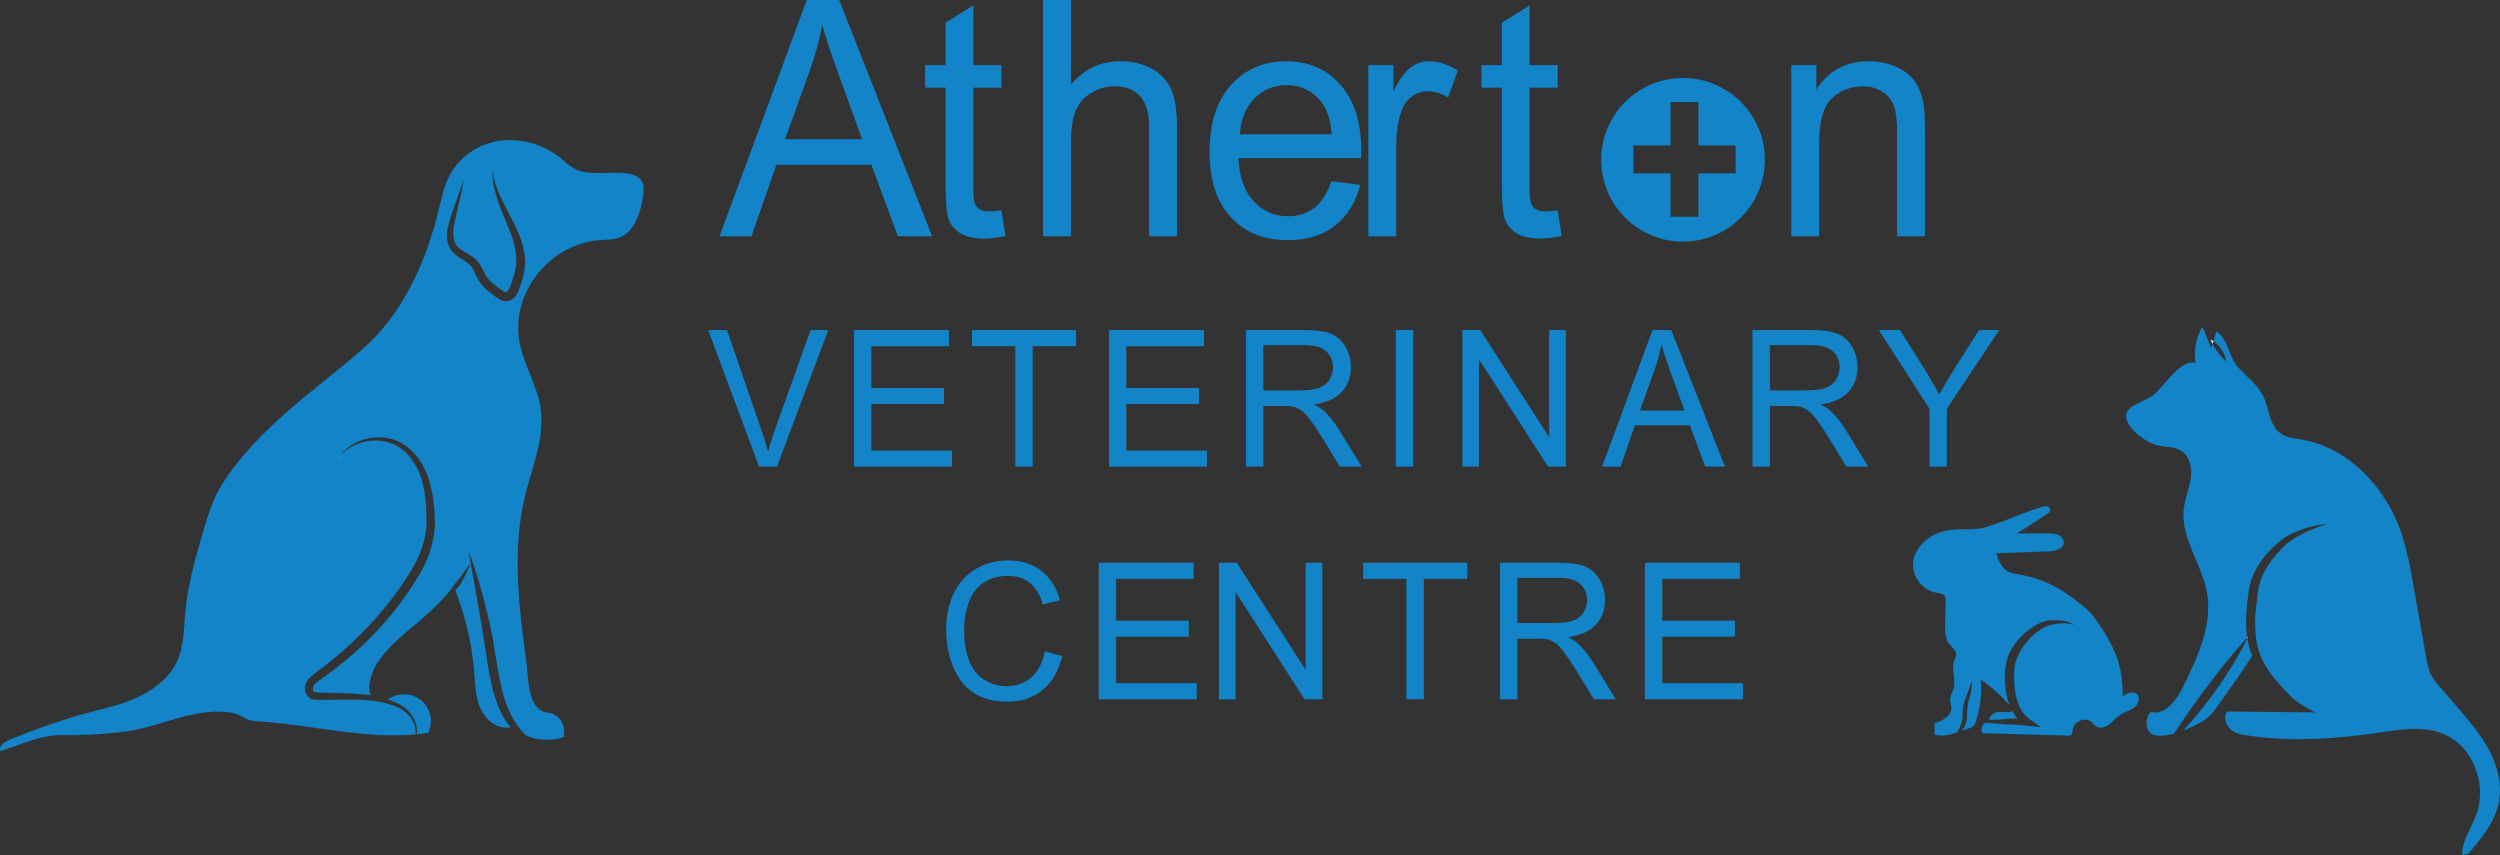<?xml version="1.0" encoding="utf-8"?>
<!-- Generator: Adobe Illustrator 24.0.2, SVG Export Plug-In . SVG Version: 6.00 Build 0)  -->
<svg version="1.1" id="Layer_1" xmlns="http://www.w3.org/2000/svg" xmlns:xlink="http://www.w3.org/1999/xlink" x="0px" y="0px"
	 viewBox="0 0 806.543 275.85" style="enable-background:new 0 0 806.543 275.85;" xml:space="preserve">
<rect x="0" y="0" width="806.543" height="275.85" fill="#333333" stroke="none"/>
<style type="text/css">
	.st0{fill:#1284C7;}
	.st1{fill:#FFFFFF;}
	.st2{enable-background:new    ;}
</style>
<g>
	<title>AthertonDesktop_2</title>
	<path class="st0" d="M725.021,205.96c-0.01-0.07-0.03-0.15-0.04-0.23c0.18-0.19,0.27-0.28,0.27-0.28S725.171,205.63,725.021,205.96
		z"/>
	<path class="st0" d="M721.941,211.77c1.58-2.73,2.63-4.87,3.08-5.81c0.16,0.96,0.36,1.9,0.61,2.84c0.27,0.97,0.6,1.92,1,2.84
		c-3.03,4.57-6.15,9.07-9.34,13.52c-1.97,2.74-3.76,5.87-6.69,7.55c-2.18,1.24-4.28,2.23-6.21,2.97c1.2-1.32,2.48-2.81,3.81-4.36
		c0.84-1.03,1.74-2.06,2.58-3.18l2.58-3.35c0.83-1.16,1.65-2.31,2.47-3.44s1.55-2.29,2.3-3.39
		C719.591,215.77,720.891,213.62,721.941,211.77z"/>
	<path class="st0" d="M806.151,259c-1.28,6.31-5.61,11.5-9.8,16.39l-2,0.46c-0.1-4.62,2.91-8.66,4.53-13
		c3.65-9.77-1.06-22.25-10.73-26.14c-6.74-2.72-14.33-1.23-21.52-0.23c-13.26,1.9-26.81,2.84-40.08,1
		c-2.99-0.41-4.69-0.52-6.55-1.89s-2.85-4.18-1.5-6.05l28.44,0.29c-2.5-1.23-4.87-2.69-7.08-4.35l-0.68-0.69
		c-2.03-2-3.94-4.12-5.75-6.33c-1.15-1.46-2.18-3-3.09-4.63c-0.95-1.79-1.66-3.7-2.13-5.68c-0.81-4.43-0.88-8.96-0.2-13.41
		c0.13-1.17,0.26-2.35,0.4-3.52c0.11-1.08,0.33-2.16,0.65-3.2c0.65-2.05,1.59-4.01,2.79-5.8c1.15-1.72,2.45-3.33,3.88-4.83
		c0.68-0.72,1.39-1.38,2.08-2c0.65-0.59,1.36-1.12,2.11-1.57c2.42-1.48,4.98-2.72,7.65-3.68c1.95-0.71,3.1-1.05,3.1-1.05l-0.01-0.04
		l-0.85,0.1c-0.56,0.08-1.41,0.17-2.41,0.38c-2.88,0.54-5.68,1.47-8.33,2.75c-0.88,0.42-1.73,0.92-2.52,1.5
		c-0.81,0.64-1.6,1.3-2.39,2c-1.66,1.48-3.17,3.13-4.49,4.93c-1.46,1.95-2.6,4.12-3.39,6.43c-0.39,1.21-0.66,2.44-0.82,3.7
		c-0.15,1.19-0.3,2.38-0.46,3.57c-0.27,2.42-0.39,4.84-0.37,7.27c0.02,1.36,0.14,2.72,0.35,4.05c-0.62,0.66-2.31,2.48-4.45,5.05
		c-1.37,1.63-2.93,3.54-4.55,5.63c-0.81,1.05-1.68,2.11-2.5,3.22l-2.54,3.36l-2.48,3.4c-0.83,1.11-1.6,2.24-2.37,3.32
		c-1.53,2.18-2.91,4.22-4.07,6c-0.22,0.33-0.43,0.65-0.63,0.96c-3.82,1.04-6.68,0.92-7.79-0.34c-1.64-1.8-1.38-5.4,0.36-6.63
		c4.62,1.16,8.23-3.86,10.34-8.13c4.68-9.58,9.59-20.01,7.68-30.52c-1.69-9.24-8.57-17.62-7.45-27c0.39-3.28,1.75-6.38,2.24-9.66
		c0.49-3.28-0.22-7.1-3-8.9c-2.24-1.45-5.14-1.19-7.74-1.83c-5.42-1.34-14.59-9.28-7.49-12.89c7.1-3.61,5.89-2.81,9.1-6.31
		c2.96-3.22,6.35-8.11,10.68-7.48c-0.63-3.99,0.16-8.08,2.22-11.56c0.95,2.28,1.9,4.55,2.84,6.83c0.14-0.44,0.29-0.88,0.43-1.32
		c0.43,0.83,0.92,1.62,1.46,2.37c0.57,0.81,1.19,1.57,1.87,2.28c0.33,0.36,0.68,0.69,1.05,1c-0.05-0.48-0.15-0.95-0.31-1.4
		c-0.33-0.96-0.8-1.87-1.39-2.7c-0.58-0.83-1.29-1.57-2.1-2.2c-0.1-0.08-0.2-0.15-0.3-0.22c0.33-1.01,0.65-2.02,0.98-3.03l0.07-0.1
		c4.08,3.08,3.71,7.97,6.77,11.4c3.55,3.98,7.29,6.11,9.11,11.58c1.17,3.52,1.67,7.7,4.67,9.87c1.91,1.41,4.39,1.61,6.71,2
		c15.56,2.59,27.77,16,32.61,31c1.5,5.04,2.66,10.17,3.46,15.36c1.47,8.2,2.93,16.4,4.39,24.6c0.22,1.57,0.62,3.1,1.21,4.56
		c0.82,1.58,1.85,3.03,3.07,4.31l5.72,6.63c3.78,4.43,7.64,8.88,10.29,14C805.801,247.36,807.301,253.33,806.151,259z"/>
	<path class="st0" d="M641.971,232.27c-0.03,0-0.07,0.01-0.1,0.01c-0.26-1.25,1.45-2.55,2.93-2.6c1.49-0.05,3.14,0.37,4.42-0.24
		c0.45,0.84,1.01,1.62,1.64,2.31c-1.63,0.05-3.26,0.16-4.89,0.31l-2,0.14L641.971,232.27z"/>
	<path class="st0" d="M688.431,228.34c-1.4,1.01-3.09,1.39-4.5,2.32c-1.41,0.93-2.26,2.16-3.5,3.09c-1.24,0.93-3.07,1.45-4.33,0.54
		c-0.46-0.4-0.89-0.83-1.29-1.3c-2-1.89-6-0.23-6.16,2.55c0.07,0.49-0.03,0.99-0.28,1.41c-0.38,0.32-0.88,0.45-1.37,0.37
		l-27.36-0.79c-0.8-0.98-0.34-2.46,0.6-3.25c0,0,0,0,0.01,0c0.25-0.05,0.49-0.1,0.74-0.1c0.32-0.02,0.63-0.02,0.94,0
		c0.29,0.03,0.67,0.14,1,0.14l1,0.11l2,0.18c2.74,0.16,5.44,0.21,8.05,0.5l4.38,0.48l-3.67-2.67c-1.42-1.05-2.54-2.46-3.24-4.09
		c-0.72-1.71-1.2-3.51-1.42-5.36c-0.06-0.48-0.06-0.88-0.14-1.4c-0.08-0.52-0.08-0.97-0.08-1.45v-2.84
		c0.05-0.92,0.17-1.84,0.36-2.74c0.11-0.43,0.21-0.81,0.36-1.27c0.15-0.46,0.32-0.86,0.49-1.27c0.79-1.69,1.83-3.26,3.07-4.66
		c1.21-1.45,2.64-2.72,4.22-3.75c0.77-0.52,1.6-0.94,2.47-1.24c0.45-0.16,0.91-0.28,1.38-0.37c0.43-0.08,0.96-0.16,1.43-0.23
		c1.87-0.25,3.81-0.39,5.55,0.51c-0.74-0.65-1.62-1.1-2.59-1.32c-1.01-0.22-2.04-0.33-3.08-0.33h-1.56
		c-0.52,0.01-1.05,0.08-1.56,0.2c-1.04,0.23-2.05,0.59-3,1.08c-0.95,0.47-1.86,1.03-2.71,1.67c-0.84,0.64-1.64,1.34-2.39,2.08
		c-1.51,1.51-2.79,3.25-3.79,5.14c-0.25,0.49-0.47,0.99-0.65,1.51c-0.19,0.53-0.35,1.06-0.48,1.6c-0.24,1.05-0.41,2.12-0.49,3.2
		c-0.06,1.06-0.06,2.12,0,3.17c0.02,0.54,0.06,1.01,0.11,1.54c0.05,0.53,0.11,1.07,0.19,1.59c0.21,1.58,0.6,3.12,1.19,4.6
		c-2.77-3.13-5.9-5.92-9.33-8.33c0.42,4.55-0.1,9.14-1.54,13.48c-0.17,0.65-0.51,1.24-1,1.71c-0.37,0.28-0.78,0.49-1.23,0.61
		l-2.25,0.79c0.17-0.25,0.33-0.5,0.49-0.75c0.47-0.82,0.81-1.71,1-2.64c0.14-0.9,0.19-1.82,0.14-2.74c0.11-1.69,0.42-3.37,0.91-5
		c0.52-1.66,0.69-3.41,0.5-5.14c-0.13,0.8-0.34,1.58-0.62,2.34c-0.28,0.82-0.61,1.62-0.92,2.44c-0.33,0.83-0.63,1.68-0.88,2.54
		c-0.25,0.9-0.4,1.83-0.43,2.76c0.04,0.84,0.01,1.68-0.08,2.52c-0.14,0.8-0.39,1.58-0.74,2.31c-0.16,0.39-0.35,0.77-0.55,1.16
		l-0.44,0.77c-2.37,0.78-4.85,1.35-7.23,0.7v-3.68c2.44-0.82,5.32-2.21,5.41-4.78c0-1.15-0.52-2.26-0.39-3.4
		c0.24-0.91,0.57-1.8,1-2.64c1.07-3-0.83-6.54,0.35-9.53c0.3-0.54,0.5-1.12,0.61-1.72c0.09-1.45-1.42-2.39-2.31-3.54
		c-1.32-1.69-1.33-4-1.28-6.18c0.06-2.52,0.13-5.05,0.19-7.59c0.06-0.52-0.02-1.05-0.24-1.54c-0.51-0.92-1.76-1-2.8-1.19
		c-4.43-0.87-7.6-4.81-7.52-9.33c0.24-4.76,4.3-8.64,8.81-10.19c4.91-1.68,10.06-0.23,14.89-1.69c5.91-1.8,11.59-4.53,17.5-6.4h0.05
		c0.64-0.25,1.33-0.33,2-0.23c0.7,0.14,1.15,0.81,1.01,1.51c0,0.01-0.01,0.01-0.01,0.02c-0.17,0.35-0.46,0.64-0.81,0.81l-9.84,6.36
		h9.89c1.12-0.07,2.24,0.07,3.29,0.43c1.08,0.4,1.81,1.39,1.87,2.53c-0.07,2.07-2.79,2.75-4.86,2.83l-16.91,0.62
		c0.73,2.35,1.75,4.89,4,6c0.99,0.43,2.04,0.7,3.11,0.8c9.22,1.51,15,5.32,22.2,11.32c2,1.67,5.16,6.63,6.47,8.88
		c3.77,6.5,5,11.59,5,19.22c1.29-1.13,3.39-1.95,4.62-0.74C690.661,225.19,689.831,227.33,688.431,228.34z"/>
	<path class="st0" d="M138.141,236.39c-1.23,0.21-2.46,0.37-3.7,0.5c0.03-0.2,0.05-0.41,0.06-0.61c0.06-1.01-0.07-2.03-0.38-3
		c-0.38-1.23-1.02-2.38-1.87-3.36c-1.01-1.15-2.22-2.09-3.59-2.79c-1.18-0.6-2.39-1.12-3.63-1.54c0.82-0.35,1.63-0.79,2.46-1.09
		c2.21-0.8,4.65-0.67,6.75,0.37C138.501,226.98,140.251,232.13,138.141,236.39z"/>
	<path class="st0" d="M151.881,181.86l-0.04-0.19c0.03-0.02,0.05-0.01,0.07,0.01c0.01,0.02,0.01,0.03,0.01,0.04
		c0,0.02,0,0.04-0.01,0.05l0.02-0.03C151.931,181.74,151.911,181.78,151.881,181.86z"/>
	<path class="st0" d="M149.191,187.31c1.3-2.41,2.43-4.88,2.69-5.45l1.33,7.37c0.62,3.48,1.33,7.52,2.05,11.86
		c0.35,2.17,0.72,4.4,1.07,6.69c0.35,2.29,0.67,4.61,1.06,6.95c0.39,2.34,0.83,4.7,1.39,7c0.56,2.28,1.29,4.5,2.2,6.66
		c0.86,2.05,1.97,3.98,3.29,5.75c0.16,0.21,0.32,0.42,0.49,0.63c-0.57-0.06-1.15-0.06-1.73-0.01c-3.75-0.14-6.85-3.24-8.25-6.72
		c-1.4-3.48-1.49-7.33-1.78-11.07c-0.74-9.11-2.8-18.06-6.13-26.58c0.4-0.32,0.77-0.68,1.1-1.08
		C148.431,188.68,148.841,188.01,149.191,187.31z"/>
	<path class="st0" d="M191.761,55.78l0.04,0.05c-2.05,0-4.09-0.38-6-1.13c-1.64-0.92-3.16-2.05-4.52-3.35
		c-5.31-4.44-12.16-6.62-19.07-6.08c-6.91,0.66-13.11,4.55-16.71,10.49c-2.39,4.14-3.2,9-4.38,13.62
		c-4.12,16.05-11.51,32.09-23.93,43.05c-15,13.19-34,25.44-45.73,44.13c-2.62,4.19-4.14,8.95-5.54,13.68
		c-2.66,9-5.33,18.1-6.16,27.46c-0.46,5.15-0.38,10.5-2.45,15.24c-2.52,5.8-8,9.88-13.75,12.4s-12.06,3.69-18.15,5.41
		c-7.51,2.23-14.9,4.84-22.14,7.83c-1.69,0.67-3.73,2-3.18,3.75c4.54-1.2,12.3-5.16,19.23-5.16c6.72,0.06,13.44-0.27,20.12-1
		c11.43-1.36,22.29-7.59,33.75-6.46c1.38,0.12,2.73,0.46,4,1c0.94,0.43,1.8,1,2.76,1.39c1.2,0.39,2.45,0.6,3.7,0.63
		c16.77,1.13,34.27,5.77,50.48,4.19c0.04-1.17-0.15-2.35-0.57-3.46c-1-2.43-2.95-4.36-5.4-5.34c-3.17-1.33-6.56-2.08-10-2.24
		c-3.79-0.27-7.94-0.14-12.38-0.09h-3.39c-0.76,0.04-1.53-0.12-2.22-0.45c-0.8-0.45-1.38-1.21-1.61-2.11
		c-0.22-0.79-0.22-1.63,0-2.43l0.11-0.33l0.09-0.2c0.13-0.27,0.19-0.37,0.3-0.56c0.2-0.31,0.42-0.61,0.66-0.89
		c0.92-0.91,1.93-1.73,3-2.45c8.02-5.93,15.27-12.83,21.59-20.54c3.21-3.9,6.12-8.05,8.7-12.4c2.48-4.06,4.04-8.62,4.57-13.35
		c0.08-1.09,0.05-2.29,0-3.46c-0.05-1.17-0.07-2.32-0.14-3.45c-0.12-2.2-0.42-4.39-0.9-6.55c-0.79-3.92-2.67-7.54-5.42-10.46
		c-2.36-2.39-5.54-3.82-8.9-4c-2.65-0.18-5.3,0.3-7.72,1.39c-1.57,0.72-2.99,1.71-4.21,2.93c-0.19,0.18-0.37,0.38-0.56,0.58
		c0.16-0.22,0.32-0.43,0.49-0.64c1.13-1.37,2.51-2.5,4.07-3.34c2.46-1.32,5.21-2.01,8-2c3.75-0.04,7.38,1.37,10.1,3.95
		c0.76,0.7,1.46,1.45,2.1,2.25c0.66,0.85,1.27,1.74,1.8,2.67c1.1,1.96,1.93,4.04,2.49,6.21c0.59,2.26,1,4.55,1.22,6.87
		c0.12,1.19,0.2,2.38,0.24,3.58c0.04,1.2,0.11,2.4,0,3.72c-0.21,2.56-0.72,5.09-1.52,7.53c-0.79,2.5-1.87,4.89-3.22,7.13
		c-2.62,4.49-5.57,8.77-8.85,12.81c-3.28,4.02-6.84,7.79-10.65,11.31c-3.68,3.41-7.59,6.57-11.69,9.46c-0.92,0.6-1.79,1.27-2.61,2
		c-0.56,0.51-0.83,1.26-0.72,2c0.04,0.25,0.18,0.47,0.38,0.62c0.35,0.16,0.72,0.23,1.1,0.21c1.14,0,2.25,0.09,3.34,0.11
		c4.19,0,8.38,0.2,12.54,0.62c0.38,0.04,0.75,0.08,1.12,0.13c-0.27-0.76-0.35-1.73-0.31-2.86c0.32-3.28,1.57-6.41,3.62-9
		c6.56-8.61,13.46-11.27,22.37-21.77v-0.01c0.14-0.27,0.3-0.52,0.47-0.76c0.35-0.5,0.73-1,1.15-1.52s1-1.07,1.43-1.67
		c0.91-1.21,1.77-2.51,2.47-3.44l1.15-1.55c0.01-0.01,0.02-0.02,0.03-0.01l-0.71-3.92c0.14,0.35,0.53,1.36,1.08,2.9
		c0.7,1.95,1.65,4.75,2.63,8.16c0.98,3.41,2,7.42,3,11.75c0.46,2.17,1,4.42,1.34,6.71c0.34,2.29,0.77,4.62,1.16,6.94
		c0.39,2.32,0.75,4.6,1.25,6.81c0.48,2.15,1.09,4.27,1.83,6.34c0.71,1.91,1.61,3.73,2.68,5.46c0.98,1.55,2.12,2.98,3.41,4.27
		c0.05,0.06,0.11,0.11,0.17,0.17c0,0,0,0,0.01,0c3.58,1.76,8.66,1.84,12.25,0.47c0.33-2.65-0.19-7.16-5.58-7.91
		c-6.16-0.86-5.8-10.84-6.64-17c-2.39-17.55-4.52-35.59-0.34-52.79c2.29-9.44,6.48-18.86,5-28.47c-1.07-7.12-5.15-13.47-6.64-20.52
		c-3.33-15.65,8.64-31.45,24.52-33.46c2.79-0.36,5.08,0,7.72-1c5.1-1.86,7.44-9.94,7.66-15.36
		C207.941,53.97,197.641,56.16,191.761,55.78z M169.331,86.01c-0.13,1.49-0.42,2.96-0.87,4.39c-0.21,0.67-0.42,1.36-0.64,2
		c-0.22,0.76-0.52,1.5-0.89,2.2c-0.45,0.89-1.14,1.64-2,2.15c-0.27,0.15-0.55,0.26-0.85,0.34c-0.17,0.04-0.36,0.07-0.54,0.09h-0.34
		c-0.58,0-1.16-0.14-1.69-0.41c-0.69-0.39-1.36-0.82-2-1.31c-0.58-0.42-1.17-0.86-1.75-1.34c-1.23-0.96-2.31-2.11-3.19-3.4
		c-0.69-1.22-1.32-2.48-1.88-3.77c-0.54-1-1.33-1.84-2.3-2.44c-1-0.7-2.21-1.34-3.31-2.26c-0.28-0.22-0.54-0.48-0.81-0.74l-0.4-0.45
		l-0.29-0.38c-0.43-0.61-0.77-1.28-1-2c-0.83-2.79-0.15-5.27,0.42-7.33s1.28-3.88,1.83-5.53l1.48-4.22l1.36-3.57l-0.77,3.83
		c-0.26,1.21-0.58,2.68-1,4.37c-0.42,1.69-0.8,3.57-1.26,5.63c-0.55,2.02-0.55,4.16,0,6.18c0.18,0.46,0.43,0.89,0.73,1.27l0.3,0.34
		l0.24,0.24c0.2,0.17,0.41,0.34,0.64,0.51c0.91,0.66,2,1.24,3.24,2c1.35,0.81,2.48,1.93,3.28,3.28c0.78,1.36,1.21,2.58,1.9,3.58
		c0.73,1.01,1.6,1.91,2.59,2.66c0.52,0.41,1.07,0.81,1.63,1.21c0.5,0.37,1.02,0.7,1.56,1c0.11,0.06,0.22,0.1,0.34,0.11
		c0.05,0,0.21,0,0.21,0l0.13-0.06c0.36-0.25,0.65-0.6,0.82-1c0.55-1.17,1-2.4,1.34-3.65c0.38-1.2,0.67-2.44,0.86-3.69
		c0-0.68,0.11-1.37,0.13-2c0.02-0.63-0.07-1.19-0.1-1.78c-0.3-2.41-0.89-4.77-1.78-7.03c-0.85-2.22-1.76-4.33-2.57-6.29
		c-0.81-1.96-1.52-3.82-2-5.48c-0.25-0.85-0.48-1.63-0.65-2.37c-0.17-0.74-0.29-1.43-0.38-2.05c-0.14-0.96-0.21-1.93-0.19-2.9
		c0-0.66,0-1,0-1s0,0.35,0.15,1c0.06,0.33,0.1,0.73,0.21,1.2c0.11,0.47,0.25,1,0.4,1.59c0.15,0.59,0.41,1.22,0.64,1.92
		s0.55,1.43,0.89,2.21c0.7,1.56,1.56,3.27,2.53,5.15c0.97,1.88,2.08,3.91,3.1,6.18c1.15,2.41,1.95,4.96,2.37,7.59
		c0.09,0.72,0.13,1.48,0.19,2.23S169.391,85.36,169.331,86.01z"/>
	<path class="st1" d="M109.391,147.48c0.11-0.14,0.23-0.28,0.34-0.42c-0.11,0.16-0.22,0.32-0.33,0.48c-0.17,0.26-0.25,0.4-0.25,0.4
		l-0.05-0.08L109.391,147.48z"/>
	<path class="st1" d="M151.111,177.63l0.02,0.12c-0.03-0.07-0.05-0.12-0.05-0.14L151.111,177.63z"/>
	<path class="st1" d="M151.931,181.74c0,0-0.02,0.04-0.05,0.12l-0.04-0.19c0.03-0.02,0.05-0.01,0.07,0.01
		c0.01,0.02,0.01,0.03,0.01,0.04c0,0.02,0,0.04-0.01,0.05L151.931,181.74z"/>
	<path class="st1" d="M725.251,205.45c0,0-0.08,0.18-0.23,0.51c-0.01-0.07-0.03-0.15-0.04-0.23
		C725.161,205.54,725.251,205.45,725.251,205.45z"/>
	<path class="st1" d="M725.251,205.45c0,0-0.08,0.18-0.23,0.51c-0.01-0.07-0.03-0.15-0.04-0.23
		C725.161,205.54,725.251,205.45,725.251,205.45z"/>
	<path class="st1" d="M713.181,109.48c0.01,0.02,0.01,0.04,0.02,0.06c-0.01,0-0.01-0.01-0.02-0.01V109.48z"/>
	<path class="st1" d="M714.091,110.06c-0.09,0.29-0.19,0.58-0.28,0.87c-0.03-0.05-0.05-0.1-0.08-0.15
		c-0.21-0.39-0.38-0.81-0.53-1.24C713.511,109.68,713.811,109.86,714.091,110.06z"/>
	<path class="st1" d="M669.311,201.85l-0.05,0.02c-0.04-0.04-0.08-0.07-0.12-0.11C669.201,201.79,669.251,201.82,669.311,201.85z"/>
	<path class="st1" d="M636.051,219.28c-0.01,0.07-0.02,0.13-0.03,0.2c-0.01-0.06-0.01-0.13-0.02-0.19L636.051,219.28z"/>
	<path class="st1" d="M151.931,181.74c0,0-0.02,0.04-0.05,0.12l-0.04-0.19c0.03-0.02,0.05-0.01,0.07,0.01
		c0.01,0.02,0.01,0.03,0.01,0.04c0,0.02,0,0.04-0.01,0.05L151.931,181.74z"/>
	<path class="st0" d="M543.001,25.16h-0.04c-14.57,0-26.39,11.82-26.39,26.39c0,14.58,11.82,26.39,26.39,26.39
		c14.58,0,26.39-11.81,26.39-26.39h0.03C569.381,36.98,557.571,25.17,543.001,25.16z M559.951,55.92h-12v14h-9v-14h-12v-9h12v-14h9
		v14h12V55.92z"/>
	<g class="st2">
		<path class="st0" d="M270.731,0h-10.45l-28.15,76.22h10.3l8.05-23.08h30.64l8.55,23.08h11.05L270.731,0z M253.281,44.92
			l8.05-22.35c1.7-4.82,3.01-9.67,3.95-14.56c1.13,4.13,2.86,9.39,5.2,15.81l7.64,21.1H253.281z"/>
	</g>
	<g class="st2">
		<path class="st0" d="M323.081,67.85c-1.64,0.24-2.95,0.36-3.95,0.36c-1.33,0-2.36-0.22-3.08-0.67c-0.71-0.45-1.23-1.06-1.55-1.82
			c-0.31-0.76-0.47-2.48-0.47-5.15V28.29h9.05v-7.28h-9.05V1.72l-8.95,5.61v13.68h-6.6v7.28h6.6v31.76c0,5.62,0.37,9.3,1.1,11.05
			s2,3.16,3.8,4.24c1.8,1.07,4.33,1.61,7.6,1.61c2,0,4.26-0.28,6.8-0.83L323.081,67.85z"/>
	</g>
	<g class="st2">
		<path class="st0" d="M377.861,28.86c-1.25-2.84-3.33-5.07-6.23-6.68c-2.89-1.61-6.31-2.42-10.24-2.42c-6.4,0-11.7,2.53-15.9,7.59
			V0h-9v76.22h9v-30.2c0-4.34,0.5-7.73,1.5-10.19c1-2.47,2.67-4.41,5.02-5.85c2.35-1.44,4.86-2.16,7.53-2.16
			c3.56,0,6.32,1.06,8.27,3.2c1.95,2.13,2.93,5.53,2.93,10.21v34.99h8.99V41.23C379.731,35.83,379.111,31.7,377.861,28.86z"/>
	</g>
	<g class="st2">
		<path class="st0" d="M439.151,48.51c0-9.11-2.25-16.19-6.75-21.21c-4.49-5.03-10.29-7.54-17.39-7.54c-7.34,0-13.3,2.57-17.9,7.69
			c-4.6,5.13-6.9,12.34-6.9,21.63c0,8.98,2.28,15.96,6.83,20.93c4.55,4.97,10.7,7.46,18.47,7.46c6.16,0,11.23-1.56,15.19-4.68
			c3.97-3.12,6.69-7.5,8.15-13.15l-9.3-1.2c-1.36,3.95-3.21,6.83-5.54,8.63c-2.34,1.8-5.15,2.7-8.45,2.7
			c-4.44,0-8.14-1.61-11.1-4.83c-2.97-3.22-4.62-7.87-4.95-13.93h39.59C439.141,49.9,439.151,49.07,439.151,48.51z M400.011,43.31
			c0.3-4.82,1.86-8.66,4.67-11.54c2.82-2.88,6.29-4.32,10.43-4.32c4.56,0,8.28,1.81,11.15,5.41c1.86,2.32,3,5.81,3.39,10.45H400.011
			z"/>
	</g>
	<g class="st2">
		<path class="st0" d="M461.031,19.76c-2.1,0-4.03,0.62-5.78,1.87s-3.65,3.83-5.72,7.75v-8.37h-8.1v55.21h9V47.31
			c0-3.95,0.5-7.59,1.5-10.91c0.67-2.19,1.78-3.89,3.35-5.12c1.56-1.23,3.33-1.85,5.3-1.85c2.2,0,4.4,0.68,6.6,2.03l3.1-8.68
			C467.141,20.77,464.061,19.76,461.031,19.76z"/>
	</g>
	<g class="st2">
		<path class="st0" d="M502.541,67.85c-1.63,0.24-2.95,0.36-3.95,0.36c-1.33,0-2.36-0.22-3.08-0.67c-0.71-0.45-1.23-1.06-1.55-1.82
			c-0.31-0.76-0.47-2.48-0.47-5.15V28.29h9.05v-7.28h-9.05V1.72l-8.95,5.61v13.68h-6.6v7.28h6.6v31.76c0,5.62,0.37,9.3,1.1,11.05
			c0.73,1.75,2,3.16,3.8,4.24c1.8,1.07,4.33,1.61,7.6,1.61c2,0,4.26-0.28,6.8-0.83L502.541,67.85z"/>
	</g>
	<g class="st2">
		<path class="st0" d="M620.531,33.17c-0.53-2.67-1.46-4.97-2.8-6.91c-1.33-1.94-3.34-3.51-6.02-4.71
			c-2.68-1.19-5.62-1.79-8.82-1.79c-7.37,0-13,3.03-16.9,9.1v-7.85h-8.1v55.21h9V46.07c0-7.07,1.39-11.87,4.17-14.4
			c2.79-2.53,6.09-3.8,9.93-3.8c2.4,0,4.49,0.56,6.27,1.69c1.78,1.13,3.03,2.63,3.72,4.52c0.7,1.89,1.05,4.74,1.05,8.56v33.58h9
			V42.27C621.031,37.94,620.871,34.91,620.531,33.17z"/>
	</g>
	<g class="st2">
		<path class="st0" d="M261.511,106.48l-11.45,32.01c-0.86,2.4-1.63,4.81-2.28,7.21c-0.6-2.24-1.34-4.65-2.23-7.21l-11.01-32.01
			h-6.07l16.42,44.06h5.75l16.59-44.06H261.511z"/>
	</g>
	<g class="st2">
		<path class="st0" d="M281.121,145.34v-15h23.44v-5.17h-23.44v-13.49h25.03v-5.2h-30.63v44.06h31.61v-5.2H281.121z"/>
	</g>
	<g class="st2">
		<path class="st0" d="M313.591,106.48v5.2h13.96v38.86h5.61v-38.86h14.01v-5.2H313.591z"/>
		<path class="st0" d="M363.381,145.34v-15h23.44v-5.17h-23.44v-13.49h25.03v-5.2h-30.63v44.06h31.61v-5.2H363.381z"/>
		<path class="st0" d="M431.931,138.55c-1.46-2.35-3.01-4.3-4.65-5.86c-0.77-0.72-1.9-1.46-3.38-2.2c4.06-0.58,7.07-1.94,9.02-4.08
			c1.94-2.15,2.91-4.78,2.91-7.91c0-2.42-0.58-4.64-1.76-6.64c-1.17-2.01-2.74-3.4-4.71-4.2c-1.96-0.79-4.84-1.18-8.61-1.18h-18.79
			v44.06h5.61v-19.57h6.5c1.45,0,2.49,0.07,3.12,0.21c0.87,0.23,1.72,0.62,2.56,1.18s1.79,1.54,2.85,2.94
			c1.06,1.41,2.41,3.43,4.04,6.07l5.61,9.17h7.05L431.931,138.55z M419.621,125.92h-12.05v-14.57h13.41c3.14,0,5.44,0.67,6.89,2.01
			c1.46,1.34,2.18,3.06,2.18,5.14c0,1.42-0.37,2.74-1.12,3.95c-0.76,1.22-1.85,2.1-3.3,2.65
			C424.191,125.65,422.181,125.92,419.621,125.92z"/>
		<path class="st0" d="M450.311,106.48v44.06h5.61v-44.06H450.311z"/>
	</g>
	<g class="st2">
		<path class="st0" d="M499.801,106.48v34.59l-22.26-34.59h-5.75v44.06h5.38v-34.62l22.25,34.62h5.75v-44.06H499.801z"/>
	</g>
	<g class="st2">
		<path class="st0" d="M539.171,106.48h-6.04l-16.27,44.06h5.95l4.65-13.34h17.72l4.94,13.34h6.39L539.171,106.48z M529.081,132.45
			l4.65-12.93c0.99-2.78,1.75-5.59,2.29-8.41c0.65,2.38,1.65,5.43,3,9.13l4.43,12.21H529.081z"/>
	</g>
	<g class="st2">
		<path class="st0" d="M595.371,138.55c-1.47-2.35-3.02-4.3-4.66-5.86c-0.77-0.72-1.89-1.46-3.38-2.2c4.07-0.58,7.07-1.94,9.02-4.08
			c1.95-2.15,2.92-4.78,2.92-7.91c0-2.42-0.59-4.64-1.76-6.64c-1.18-2.01-2.75-3.4-4.71-4.2c-1.97-0.79-4.84-1.18-8.62-1.18h-18.78
			v44.06h5.6v-19.57h6.51c1.44,0,2.48,0.07,3.12,0.21c0.86,0.23,1.72,0.62,2.56,1.18c0.83,0.56,1.78,1.54,2.84,2.94
			c1.06,1.41,2.41,3.43,4.05,6.07l5.6,9.17h7.06L595.371,138.55z M583.051,125.92h-12.05v-14.57h13.41c3.14,0,5.44,0.67,6.9,2.01
			c1.45,1.34,2.18,3.06,2.18,5.14c0,1.42-0.38,2.74-1.13,3.95c-0.75,1.22-1.85,2.1-3.29,2.65
			C587.621,125.65,585.621,125.92,583.051,125.92z"/>
	</g>
	<g class="st2">
		<path class="st0" d="M638.451,106.48l-8.21,12.95c-1.81,2.89-3.35,5.48-4.62,7.79c-1.33-2.49-2.77-4.97-4.31-7.46l-8.35-13.28
			h-6.82l16.33,25.4v18.66h5.6v-18.66l16.91-25.4H638.451z"/>
	</g>
	<g class="st2">
		<path class="st0" d="M337.111,210.16c-0.77,3.71-2.24,6.5-4.42,8.39c-2.18,1.88-4.84,2.82-7.98,2.82c-2.58,0-4.98-0.69-7.19-2.07
			c-2.22-1.38-3.85-3.47-4.9-6.27c-1.05-2.79-1.58-6.06-1.58-9.81c0-2.91,0.44-5.73,1.33-8.46c0.89-2.74,2.42-4.92,4.61-6.54
			s4.91-2.43,8.17-2.43c2.83,0,5.18,0.73,7.05,2.19c1.87,1.46,3.29,3.8,4.27,7l5.52-1.35c-1.13-4.07-3.15-7.22-6.04-9.47
			c-2.89-2.24-6.45-3.36-10.69-3.36c-3.74,0-7.16,0.88-10.27,2.66c-3.12,1.77-5.51,4.36-7.2,7.78c-1.69,3.42-2.53,7.42-2.53,12.01
			c0,4.21,0.75,8.14,2.24,11.81c1.49,3.67,3.67,6.47,6.53,8.4c2.86,1.94,6.58,2.9,11.14,2.9c4.42,0,8.15-1.25,11.2-3.77
			c3.06-2.51,5.17-6.17,6.35-10.95L337.111,210.16z"/>
		<path class="st0" d="M360.081,220.41v-15h23.44v-5.17h-23.44v-13.49h25.03v-5.2h-30.63v44.06h31.61v-5.2H360.081z"/>
	</g>
	<g class="st2">
		<path class="st0" d="M421.251,181.55v34.59l-22.26-34.59h-5.75v44.06h5.38v-34.63l22.25,34.63h5.75v-44.06H421.251z"/>
	</g>
	<g class="st2">
		<path class="st0" d="M439.781,181.55v5.2h13.96v38.86h5.61v-38.86h14.01v-5.2H439.781z"/>
		<path class="st0" d="M513.911,213.62c-1.47-2.35-3.02-4.3-4.65-5.86c-0.78-0.72-1.9-1.45-3.39-2.2c4.07-0.58,7.07-1.94,9.02-4.08
			c1.95-2.15,2.92-4.78,2.92-7.91c0-2.42-0.59-4.64-1.76-6.64c-1.18-2.01-2.75-3.4-4.71-4.2c-1.97-0.79-4.84-1.18-8.62-1.18h-18.78
			v44.06h5.6v-19.57h6.51c1.44,0,2.48,0.07,3.12,0.21c0.86,0.23,1.72,0.62,2.56,1.18c0.83,0.56,1.78,1.54,2.84,2.94
			c1.06,1.4,2.41,3.43,4.05,6.07l5.61,9.17h7.05L513.911,213.62z M501.601,200.99h-12.06v-14.57h13.41c3.14,0,5.44,0.67,6.9,2.01
			c1.45,1.34,2.18,3.06,2.18,5.14c0,1.42-0.38,2.74-1.13,3.95s-1.85,2.1-3.29,2.65C506.161,200.72,504.161,200.99,501.601,200.99z"
			/>
	</g>
	<g class="st2">
		<path class="st0" d="M536.281,220.41v-15h23.44v-5.17h-23.44v-13.49h25.03v-5.2h-30.64v44.06h31.62v-5.2H536.281z"/>
	</g>
</g>
</svg>
